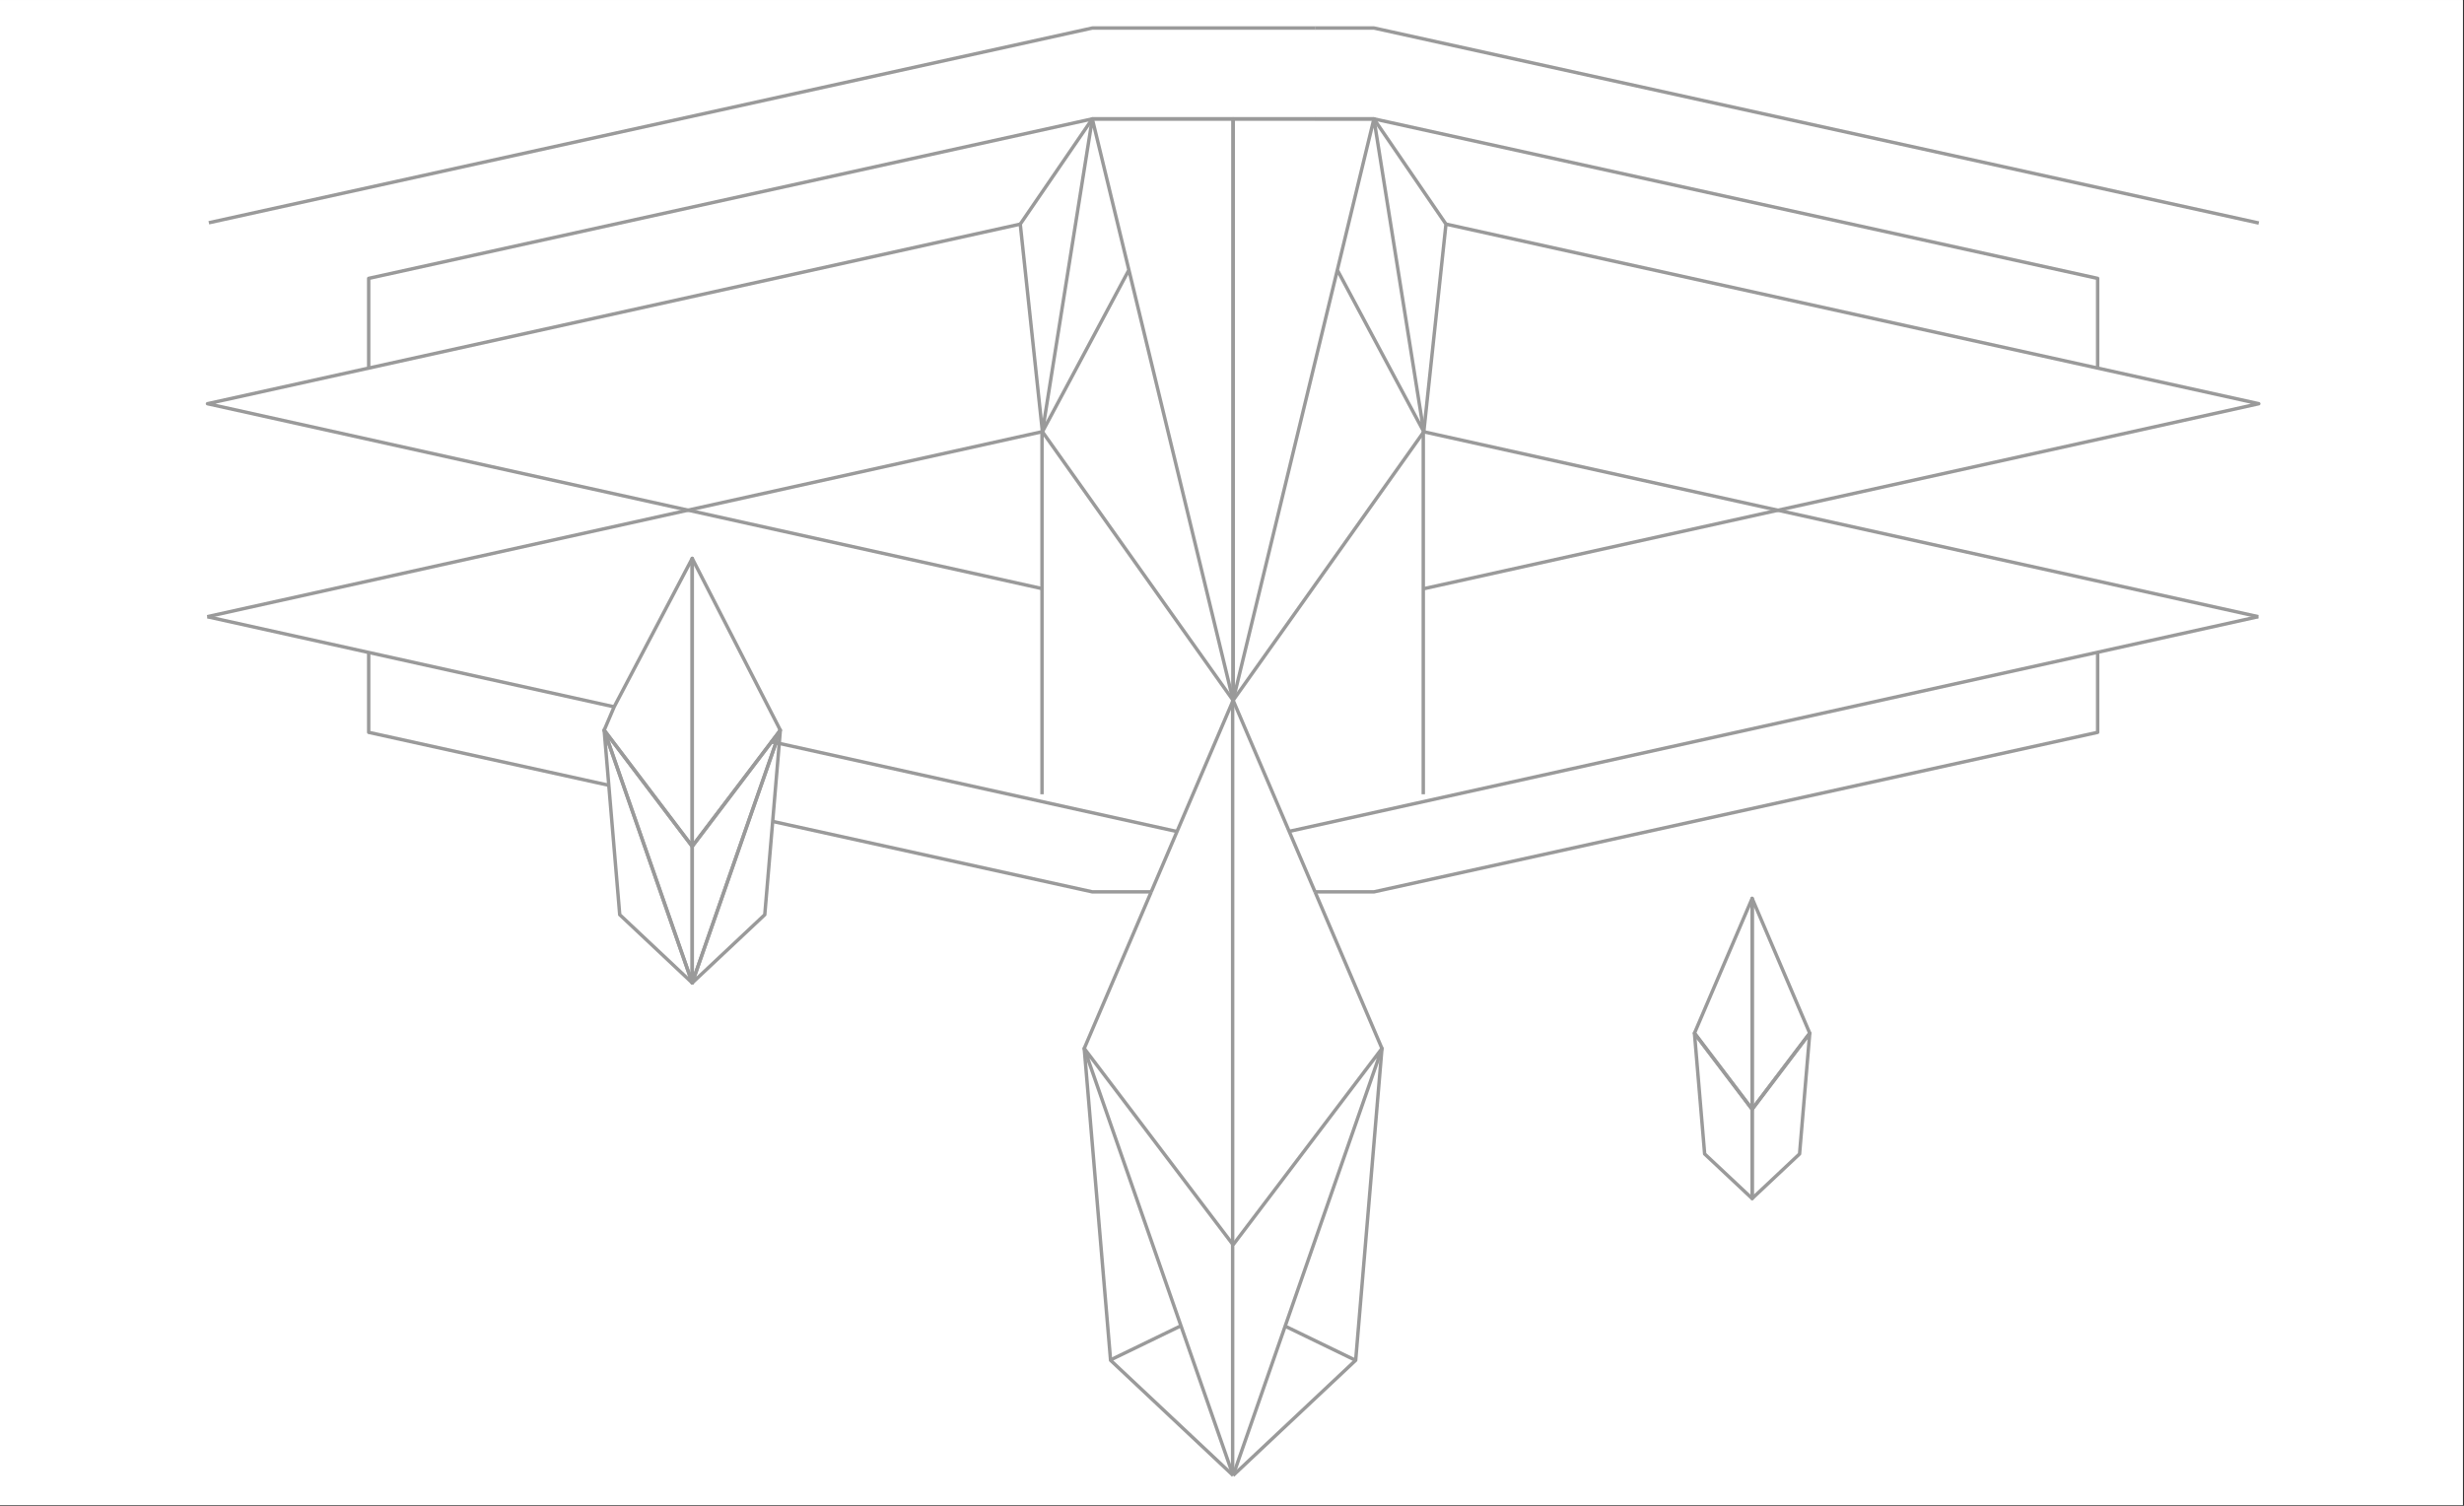 <svg xmlns="http://www.w3.org/2000/svg" xmlns:xlink="http://www.w3.org/1999/xlink" width="1350" zoomAndPan="magnify" viewBox="0 0 1012.5 618.75" height="825" preserveAspectRatio="xMidYMid meet" version="1.0"><rect x="0" y="0" width="1012.5" height="618.75" fill="#333333" stroke="none"/><defs><clipPath id="b4275bf3f5"><path d="M 0 0.027 L 1012 0.027 L 1012 618.473 L 0 618.473 Z M 0 0.027 " clip-rule="nonzero"/></clipPath></defs><g clip-path="url(#b4275bf3f5)"><path fill="#ffffff" d="M 0 0.027 L 1012.5 0.027 L 1012.5 618.777 L 0 618.777 Z M 0 0.027 " fill-opacity="1" fill-rule="nonzero"/><path fill="#ffffff" d="M 0 0.027 L 1012.5 0.027 L 1012.5 618.777 L 0 618.777 Z M 0 0.027 " fill-opacity="1" fill-rule="nonzero"/></g><path stroke-linecap="butt" transform="matrix(1.409, 0, 0, 1.408, -180.282, -102.587)" fill="none" stroke-linejoin="round" d="M 329.83 235.825 L 329.83 319.869 L 318.501 304.911 L 304.15 285.963 L 307.061 279.148 Z M 329.83 235.825 " stroke="#9a9a9a" stroke-width="1" stroke-opacity="1" stroke-miterlimit="4"/><path stroke-linecap="butt" transform="matrix(1.409, 0, 0, 1.408, -180.282, -76.942)" fill="none" stroke-linejoin="round" d="M 329.83 341.491 L 308.687 321.591 L 305.5 283.826 L 304.15 267.747 L 310.101 284.838 Z M 329.83 341.491 " stroke="#9a9a9a" stroke-width="1" stroke-opacity="1" stroke-miterlimit="4"/><path stroke-linecap="butt" transform="matrix(1.409, 0, 0, 1.408, -180.282, -76.942)" fill="none" stroke-linejoin="round" d="M 329.83 301.653 L 329.83 341.491 L 310.101 284.838 L 304.15 267.747 L 318.501 286.695 Z M 329.83 301.653 " stroke="#9a9a9a" stroke-width="1" stroke-opacity="1" stroke-miterlimit="4"/><path stroke-linecap="butt" transform="matrix(1.409, 0, 0, 1.408, -167.14, -102.587)" fill="none" stroke-linejoin="round" d="M 346.199 285.963 L 343.648 289.339 L 328.6 309.192 L 320.5 319.869 L 320.5 235.825 Z M 346.199 285.963 " stroke="#9a9a9a" stroke-width="1" stroke-opacity="1" stroke-miterlimit="4"/><path stroke-linecap="butt" transform="matrix(1.409, 0, 0, 1.408, -167.14, -75.075)" fill="none" stroke-linejoin="round" d="M 345.883 270.28 L 343.964 293.049 L 341.662 320.268 L 320.5 340.168 L 337.422 291.595 L 344.932 270.072 Z M 345.883 270.28 " stroke="#9a9a9a" stroke-width="1" stroke-opacity="1" stroke-miterlimit="4"/><path stroke-linecap="butt" transform="matrix(1.409, 0, 0, 1.408, -155.296, -76.942)" fill="none" stroke-linejoin="round" d="M 337.79 267.747 L 337.474 271.606 L 336.523 271.395 L 335.236 271.123 Z M 337.79 267.747 " stroke="#9a9a9a" stroke-width="1" stroke-opacity="1" stroke-miterlimit="4"/><path stroke-linecap="butt" transform="matrix(1.409, 0, 0, 1.408, -167.14, -75.216)" fill="none" stroke-linejoin="round" d="M 344.932 270.169 L 337.422 291.692 L 320.5 340.265 L 320.5 300.427 L 328.6 289.75 L 343.645 269.9 Z M 344.932 270.169 " stroke="#9a9a9a" stroke-width="1" stroke-opacity="1" stroke-miterlimit="4"/><path stroke-linecap="butt" transform="matrix(1.409, 0, 0, 1.408, 318.716, 300.003)" fill="none" stroke-linejoin="round" d="M 1.266 0.001 L -0.001 3.649 " stroke="#9a9a9a" stroke-width="1" stroke-opacity="1" stroke-miterlimit="4"/><path stroke-linecap="butt" transform="matrix(1.409, 0, 0, 1.408, -17.546, -51.83)" fill="none" stroke-linejoin="round" d="M 523.442 299.007 L 523.442 360.534 L 506.622 338.343 Z M 523.442 299.007 " stroke="#9a9a9a" stroke-width="1" stroke-opacity="1" stroke-miterlimit="4"/><path stroke-linecap="butt" transform="matrix(1.409, 0, 0, 1.408, -17.546, -31.709)" fill="none" stroke-linejoin="round" d="M 523.442 346.242 L 523.442 372.299 L 509.592 359.291 L 506.622 324.053 Z M 523.442 346.242 " stroke="#9a9a9a" stroke-width="1" stroke-opacity="1" stroke-miterlimit="4"/><path stroke-linecap="butt" transform="matrix(1.409, 0, 0, 1.408, -8.94, -31.709)" fill="none" stroke-linejoin="round" d="M 534.135 324.051 L 531.165 359.289 L 517.332 372.299 L 517.332 346.242 Z M 534.135 324.051 " stroke="#9a9a9a" stroke-width="1" stroke-opacity="1" stroke-miterlimit="4"/><path stroke-linecap="butt" transform="matrix(1.409, 0, 0, 1.408, -8.94, -51.83)" fill="none" stroke-linejoin="round" d="M 534.135 338.343 L 517.335 360.534 L 517.335 299.007 Z M 534.135 338.343 " stroke="#9a9a9a" stroke-width="1" stroke-opacity="1" stroke-miterlimit="4"/><path stroke-linecap="butt" transform="matrix(1.409, 0, 0, 1.408, -98.63, -81.399)" fill="none" stroke-linejoin="round" d="M 405.741 318.092 L 429.627 262.2 L 453.513 318.095 " stroke="#9a9a9a" stroke-width="1" stroke-opacity="1" stroke-miterlimit="4"/><path stroke-linecap="butt" transform="matrix(1.409, 0, 0, 1.408, -108.628, -52.81)" fill="none" stroke-linejoin="round" d="M 436.725 468.106 L 400.981 434.494 L 393.299 343.489 L 412.839 297.788 " stroke="#9a9a9a" stroke-width="1" stroke-opacity="1" stroke-miterlimit="4"/><path stroke-linecap="butt" transform="matrix(1.409, 0, 0, 1.408, -108.626, -29.431)" fill="none" stroke-linejoin="round" d="M 436.719 451.511 L 393.301 326.886 L 436.716 384.188 " stroke="#9a9a9a" stroke-width="1" stroke-opacity="1" stroke-miterlimit="4"/><path stroke-linecap="butt" transform="matrix(1.409, 0, 0, 1.408, 456.16, 544.855)" fill="none" stroke-linejoin="round" d="M -0 9.975 L 20.561 0 " stroke="#9a9a9a" stroke-width="1" stroke-opacity="1" stroke-miterlimit="4"/><path stroke-linecap="butt" transform="matrix(1.409, 0, 0, 1.408, -86.406, -52.81)" fill="none" stroke-linejoin="round" d="M 444.835 297.785 L 464.353 343.486 L 456.693 434.492 L 420.949 468.106 " stroke="#9a9a9a" stroke-width="1" stroke-opacity="1" stroke-miterlimit="4"/><path stroke-linecap="butt" transform="matrix(1.409, 0, 0, 1.408, -86.409, -29.431)" fill="none" stroke-linejoin="round" d="M 420.946 451.511 L 464.361 326.889 L 420.946 384.188 " stroke="#9a9a9a" stroke-width="1" stroke-opacity="1" stroke-miterlimit="4"/><path stroke-linecap="butt" transform="matrix(1.409, 0, 0, 1.408, 527.905, 544.855)" fill="none" stroke-linejoin="round" d="M 20.562 9.975 L 0.001 0 " stroke="#9a9a9a" stroke-width="1" stroke-opacity="1" stroke-miterlimit="4"/><path stroke-linecap="butt" transform="matrix(1.409, 0, 0, 1.408, -118.178, -168.194)" fill="none" stroke-linejoin="round" d="M 402.431 154.155 L 381.421 184.862 L 387.885 245.468 L 443.5 323.854 L 443.5 154.155 Z M 402.431 154.155 " stroke="#9a9a9a" stroke-width="1" stroke-opacity="1" stroke-miterlimit="4"/><path stroke-linecap="butt" transform="matrix(1.409, 0, 0, 1.408, -114.869, -168.194)" fill="none" stroke-linejoin="round" d="M 441.151 323.854 L 400.082 154.155 L 385.536 245.468 L 410.753 198.252 " stroke="#9a9a9a" stroke-width="1" stroke-opacity="1" stroke-miterlimit="4"/><path stroke-linecap="butt" transform="matrix(1.409, 0, 0, 1.408, -86.409, -168.194)" fill="none" stroke-linejoin="round" d="M 462.015 154.155 L 483.025 184.862 L 476.56 245.468 L 420.943 323.854 L 420.943 154.155 Z M 462.015 154.155 " stroke="#9a9a9a" stroke-width="1" stroke-opacity="1" stroke-miterlimit="4"/><path stroke-linecap="butt" transform="matrix(1.409, 0, 0, 1.408, -86.409, -168.194)" fill="none" stroke-linejoin="round" d="M 420.946 323.854 L 462.015 154.155 L 476.56 245.468 L 451.343 198.252 " stroke="#9a9a9a" stroke-width="1" stroke-opacity="1" stroke-miterlimit="4"/><path stroke-linecap="butt" transform="matrix(1.409, 0, 0, 1.408, 85.161, 177.388)" fill="none" stroke-linejoin="round" d="M 243.525 -0.001 L -0.001 53.988 " stroke="#9a9a9a" stroke-width="1" stroke-opacity="1" stroke-miterlimit="4"/><path stroke-linecap="butt" transform="matrix(1.409, 0, 0, 1.408, 584.851, 177.388)" fill="none" stroke-linejoin="round" d="M 0 -0.001 L 243.523 53.988 " stroke="#9a9a9a" stroke-width="1" stroke-opacity="1" stroke-miterlimit="4"/><path stroke-linecap="butt" transform="matrix(1.409, 0, 0, 1.408, -239.486, -93.875)" fill="none" stroke-linejoin="round" d="M 349.093 272.96 L 277.5 257.092 L 230.488 246.668 " stroke="#9a9a9a" stroke-width="1" stroke-opacity="1" stroke-miterlimit="4"/><path stroke-linecap="butt" transform="matrix(1.409, 0, 0, 1.408, 320.053, 305.44)" fill="none" stroke-linejoin="round" d="M 116.008 25.722 L 0.001 0.001 " stroke="#9a9a9a" stroke-width="1" stroke-opacity="1" stroke-miterlimit="4"/><path stroke-linecap="butt" transform="matrix(1.409, 0, 0, 1.408, 529.563, 253.395)" fill="none" stroke-linejoin="round" d="M -0 62.69 L 282.775 -0 " stroke="#9a9a9a" stroke-width="1" stroke-opacity="1" stroke-miterlimit="4"/><path stroke-linecap="butt" transform="matrix(1.409, 0, 0, 1.408, -239.489, -152.488)" fill="none" stroke-linejoin="round" d="M 474.01 280.11 L 230.484 226.121 L 467.543 173.706 " stroke="#9a9a9a" stroke-width="1" stroke-opacity="1" stroke-miterlimit="4"/><path stroke-linecap="butt" transform="matrix(1.409, 0, 0, 1.408, 428.178, 177.388)" fill="none" stroke-linejoin="round" d="M 0.001 -0.001 L 0.001 105.812 " stroke="#9a9a9a" stroke-width="1" stroke-opacity="1" stroke-miterlimit="4"/><path stroke-linecap="butt" transform="matrix(1.409, 0, 0, 1.408, 584.851, 177.388)" fill="none" stroke-linejoin="round" d="M 0 -0.001 L 0 105.812 " stroke="#9a9a9a" stroke-width="1" stroke-opacity="1" stroke-miterlimit="4"/><path stroke-linecap="butt" transform="matrix(1.409, 0, 0, 1.408, -57.949, -152.488)" fill="none" stroke-linejoin="round" d="M 456.355 280.11 L 699.878 226.121 L 462.82 173.706 " stroke="#9a9a9a" stroke-width="1" stroke-opacity="1" stroke-miterlimit="4"/><path stroke-linecap="butt" transform="matrix(1.409, 0, 0, 1.408, -155.134, -63.321)" fill="none" stroke-linejoin="round" d="M 335.437 284.7 L 428.66 305.251 L 445.859 305.251 " stroke="#9a9a9a" stroke-width="1" stroke-opacity="1" stroke-miterlimit="4"/><path stroke-linecap="butt" transform="matrix(1.409, 0, 0, 1.408, -215.43, -88.544)" fill="none" stroke-linejoin="round" d="M 260.421 253.3 L 260.421 276.62 L 330.453 292.064 " stroke="#9a9a9a" stroke-width="1" stroke-opacity="1" stroke-miterlimit="4"/><path stroke-linecap="butt" transform="matrix(1.409, 0, 0, 1.408, -74.183, -88.544)" fill="none" stroke-linejoin="round" d="M 664.4 253.3 L 664.4 276.62 L 453.354 323.167 L 436.154 323.167 " stroke="#9a9a9a" stroke-width="1" stroke-opacity="1" stroke-miterlimit="4"/><path stroke-linecap="butt" transform="matrix(1.409, 0, 0, 1.408, -215.43, -168.194)" fill="none" stroke-linejoin="round" d="M 260.421 226.881 L 260.421 200.699 L 471.467 154.152 L 536.435 154.152 " stroke="#9a9a9a" stroke-width="1" stroke-opacity="1" stroke-miterlimit="4"/><path stroke-linecap="butt" transform="matrix(1.409, 0, 0, 1.408, -74.183, -168.194)" fill="none" stroke-linejoin="round" d="M 664.4 226.884 L 664.4 200.699 L 453.354 154.155 L 436.154 154.155 " stroke="#9a9a9a" stroke-width="1" stroke-opacity="1" stroke-miterlimit="4"/><path stroke-linecap="butt" transform="matrix(1.409, 0, 0, 1.408, 506.515, 287.735)" fill="none" stroke-linejoin="round" d="M 0.001 226.215 L 0.001 -0 " stroke="#9a9a9a" stroke-width="1" stroke-opacity="1" stroke-miterlimit="4"/><path stroke-linecap="butt" transform="matrix(1.409, 0, 0, 1.408, -239.289, -181.76)" fill="none" stroke-linejoin="round" d="M 230.736 194.101 L 488.406 137.268 L 553.374 137.268 " stroke="#9a9a9a" stroke-width="1" stroke-opacity="1" stroke-miterlimit="4"/><path stroke-linecap="butt" transform="matrix(1.409, 0, 0, 1.408, -74.183, -181.76)" fill="none" stroke-linejoin="round" d="M 711.401 194.181 L 453.354 137.268 L 436.154 137.268 " stroke="#9a9a9a" stroke-width="1" stroke-opacity="1" stroke-miterlimit="4"/></svg>